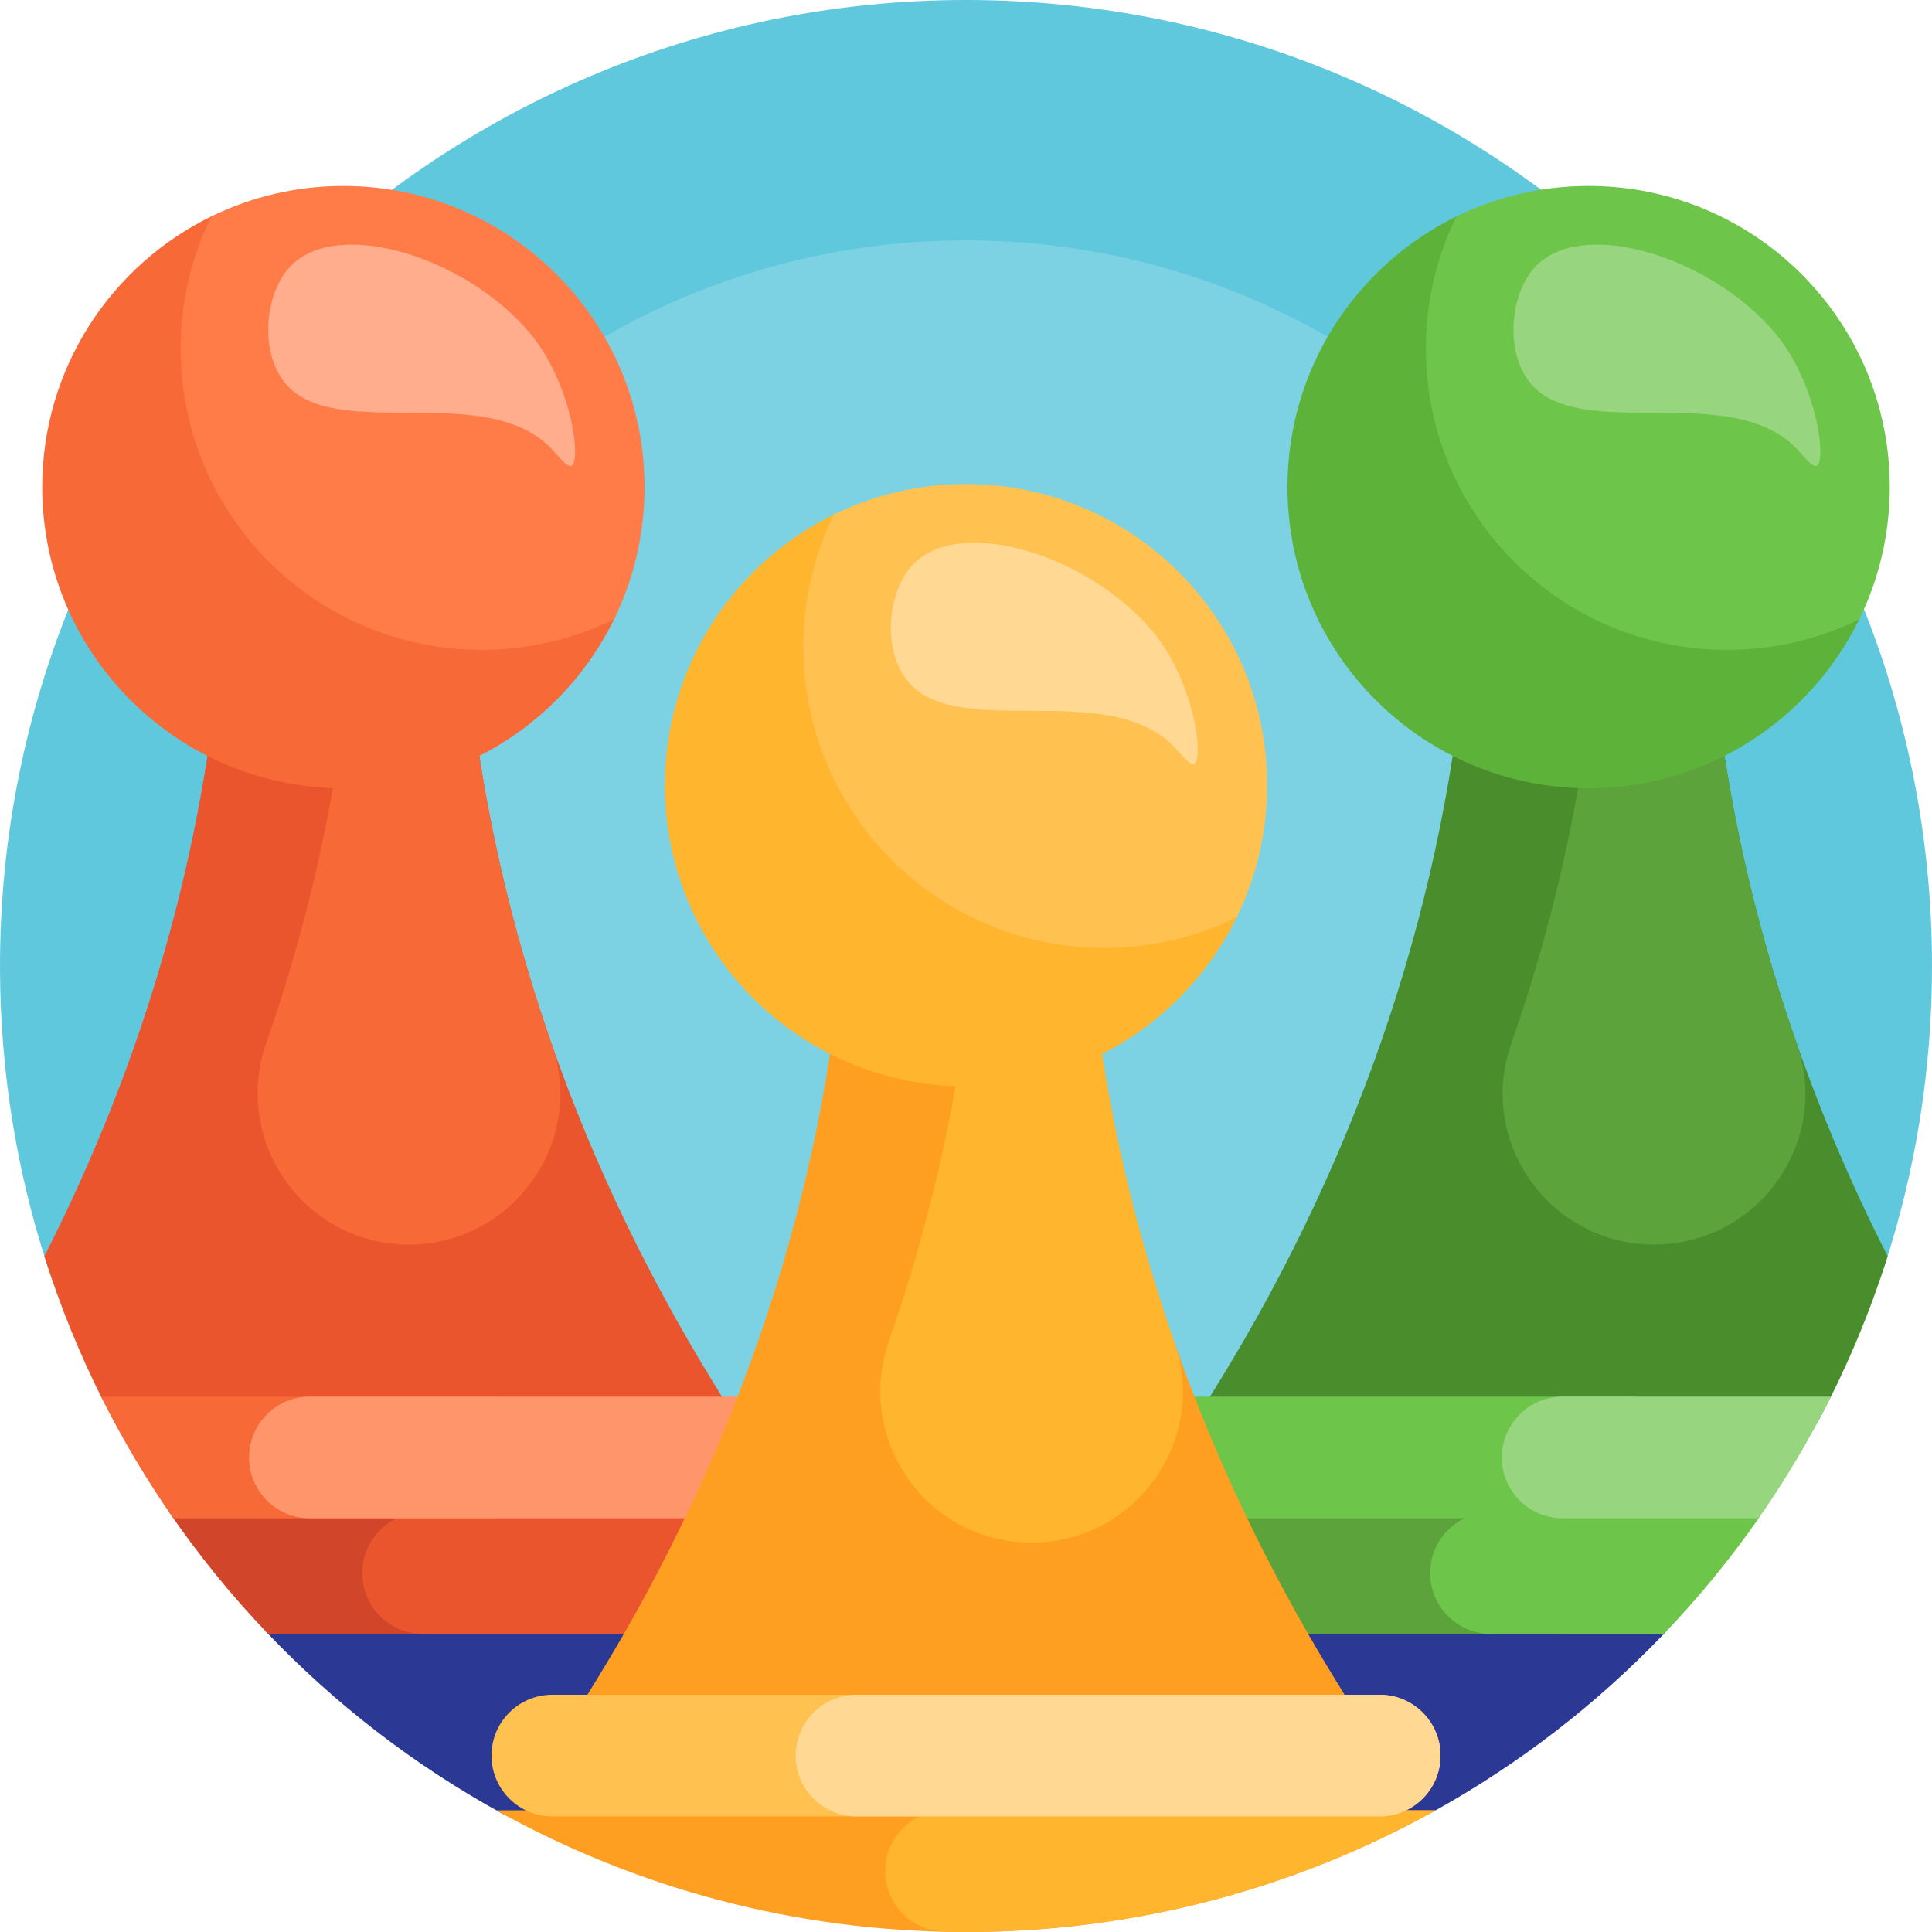 <?xml version="1.0" encoding="UTF-8"?>
<svg xmlns="http://www.w3.org/2000/svg" id="Capa_1" height="512" viewBox="0 0 512 512" width="512">
  <g>
    <path d="m12.131 334.096c-7.772-24.288-12.016-50.155-12.129-76.996-.595-141.466 114.532-257.1 255.999-257.1 141.384 0 255.999 114.615 255.999 256 0 27.715-4.404 54.401-12.551 79.397-9.871 30.288-38.027 50.848-69.884 50.848h-345.84c-32.653 0-61.643-21.048-71.594-52.149z" fill="#60c8dd"></path>
    <path d="m448.293 256c0 106.2-86.092 192.293-192.293 192.293s-192.293-86.093-192.293-192.293 86.093-192.293 192.293-192.293 192.293 86.093 192.293 192.293z" fill="#7cd2e3"></path>
    <path d="m338.752 455.844v-28.674h99.821c2.979 0 4.532 3.577 2.473 5.73-17.87 18.688-38.542 34.673-61.342 47.281-18.394 10.172-40.952-3.318-40.952-24.337zm-166.252.903v-29.577h-99.302c-2.893 0-4.4 3.472-2.402 5.565 17.998 18.855 38.847 34.966 61.854 47.641 17.913 9.869 39.85-3.177 39.85-23.629z" fill="#2b3894"></path>
    <path d="m11.754 332.908c26.714-52.484 42.628-108.27 47.001-165.122h64.49c5.32 69.156 27.716 136.735 65.855 198.711l6.696 10.881h-158.466c-4.205 0-8.073-2.349-9.969-6.103-6.192-12.256-11.427-25.078-15.607-38.367z" fill="#ea552d"></path>
    <path d="m249 416.878c0 8.904-7.218 16.122-16.122 16.122h-161.83c-9.579-10.007-18.354-20.79-26.222-32.245h188.051c8.905 0 16.123 7.218 16.123 16.123z" fill="#d1462a"></path>
    <path d="m232.878 433h-120.756c-8.904 0-16.122-7.218-16.122-16.122 0-8.904 7.218-16.122 16.122-16.122h120.755c8.904 0 16.122 7.218 16.122 16.122.001 8.904-7.217 16.122-16.121 16.122z" fill="#ea552d"></path>
    <path d="m146.222 276.751c9.079 25.951-10.397 53.065-37.89 53.065-27.641 0-46.882-27.296-37.775-53.394 7.732-22.159 13.638-44.733 17.668-67.572-42.79-1.463-77.03-36.612-77.03-79.758 0-31.571 18.332-58.86 44.932-71.803 2.245-1.092 4.685 1.04 3.974 3.433-2.426 8.17-3.58 16.888-3.23 25.924 1.601 41.366 35.202 74.97 76.568 76.575 9.149.355 17.973-.831 26.232-3.319 2.268-.683 4.306 1.629 3.278 3.763-7.614 15.816-20.289 28.736-35.925 36.659 4.023 25.862 10.446 51.41 19.198 76.427z" fill="#f76937"></path>
    <path d="m170.806 129.092c0 12.572-2.907 24.464-8.085 35.042-10.578 5.178-22.471 8.085-35.043 8.085-44.076 0-79.806-35.73-79.806-79.806 0-12.572 2.907-24.464 8.085-35.043 10.579-5.177 22.471-8.084 35.043-8.084 44.076 0 79.806 35.73 79.806 79.806z" fill="#ff7c48"></path>
    <path d="m146.367 386.245c0 8.904-7.218 16.122-16.122 16.122h-84.302c-7.14-10.227-13.552-21.001-19.161-32.245h103.463c8.904 0 16.122 7.219 16.122 16.123z" fill="#f76937"></path>
    <path d="m200.633 402.367h-118.511c-8.904 0-16.122-7.218-16.122-16.122 0-8.904 7.218-16.122 16.122-16.122h118.51c8.904 0 16.122 7.218 16.122 16.122.001 8.904-7.217 16.122-16.121 16.122z" fill="#ff956a"></path>
    <path d="m146.622 119.418c-17.253-19.005-57.469-1.838-70.939-17.735-7.094-8.372-5.542-24.445 1.612-31.439 12.789-12.502 46.087-2.006 62.878 17.735 11.379 13.377 13.926 34.247 11.286 35.469-1.122.521-3.347-2.389-4.837-4.03z" fill="#ffad8c"></path>
    <path d="m481.453 377.378h-165.249l6.696-10.881c38.139-61.976 60.535-129.555 65.855-198.711h64.49c4.373 56.852 20.288 112.638 47.001 165.122-4.879 15.512-11.196 30.387-18.793 44.47z" fill="#498d2d"></path>
    <path d="m438.332 329.816c-27.525 0-46.95-27.153-37.865-53.135 12.391-35.439 20.11-71.942 22.952-108.895h29.827c2.843 36.953 10.561 73.457 22.952 108.895 9.084 25.982-10.341 53.135-37.866 53.135z" fill="#5ca33b"></path>
    <path d="m413.878 433h-134.756c-8.904 0-16.122-7.218-16.122-16.122 0-8.904 7.218-16.122 16.122-16.122h134.755c8.904 0 16.122 7.218 16.122 16.122.001 8.904-7.217 16.122-16.121 16.122z" fill="#5ca33b"></path>
    <path d="m492.901 163.763c-12.903 26.709-40.249 45.133-71.898 45.135-44.07.002-79.811-35.739-79.81-79.809.001-31.521 18.277-58.773 44.81-71.74 2.424-1.184 5.158 1.008 4.416 3.602-2.296 8.031-3.366 16.579-2.993 25.43 1.673 39.729 36.554 74.611 76.283 76.285 8.916.376 17.526-.712 25.609-3.044 2.492-.719 4.711 1.806 3.583 4.141z" fill="#5db33a"></path>
    <path d="m500.806 129.092c0 12.572-2.907 24.464-8.085 35.042-10.578 5.178-22.471 8.085-35.043 8.085-44.076 0-79.806-35.73-79.806-79.806 0-12.572 2.907-24.464 8.085-35.043 10.578-5.178 22.471-8.085 35.043-8.085 44.076.001 79.806 35.731 79.806 79.807z" fill="#6dc54a"></path>
    <path d="m466.176 402.196c-7.61 10.919-16.048 21.218-25.225 30.804h-45.829c-8.904 0-16.122-7.218-16.122-16.122 0-6.382 3.708-11.897 9.087-14.51h-76.264c-8.681 0-16.151-6.671-16.559-15.343-.436-9.258 6.941-16.902 16.104-16.902h120.065c8.926 0 16.495 7.063 16.567 15.989.052 6.438-3.67 12.012-9.086 14.644h26.508c.738-.001 1.177.834.754 1.44z" fill="#6dc54a"></path>
    <path d="m466.057 402.367h-51.935c-8.904 0-16.122-7.218-16.122-16.122s7.218-16.122 16.122-16.122h71.095c-5.608 11.243-12.02 22.017-19.16 32.244z" fill="#97d57e"></path>
    <path d="m476.622 119.418c-17.253-19.005-57.469-1.838-70.939-17.735-7.094-8.372-5.542-24.445 1.612-31.439 12.79-12.502 46.087-2.006 62.878 17.735 11.379 13.377 13.926 34.247 11.286 35.469-1.122.521-3.347-2.389-4.837-4.03z" fill="#97d57e"></path>
    <path d="m360.796 456.378h-209.592l6.696-10.881c38.139-61.976 60.535-129.555 65.855-198.711h64.49c5.32 69.156 27.716 136.735 65.855 198.711z" fill="#ff9f22"></path>
    <path d="m380.472 479.755c-36.846 20.541-79.292 32.245-124.472 32.245s-87.626-11.704-124.472-32.245z" fill="#ff9f22"></path>
    <path d="m250.67 479.755h129.802c-36.846 20.541-79.292 32.245-124.472 32.245-1.915 0-3.826-.021-5.732-.063-8.728-.192-15.688-7.362-15.688-16.092 0-8.886 7.204-16.09 16.09-16.09z" fill="#ffb52d"></path>
    <path d="m311.222 355.751c9.079 25.951-10.397 53.065-37.89 53.065-27.641 0-46.882-27.296-37.775-53.394 7.732-22.159 13.638-44.733 17.668-67.572-42.79-1.463-77.03-36.612-77.03-79.758 0-31.606 18.373-58.921 45.021-71.846 1.689-.819 3.554.775 2.956 2.554-2.796 8.31-4.261 17.231-4.143 26.51.551 43.028 35.724 78.202 78.752 78.754 9.316.12 18.272-1.358 26.61-4.175 1.743-.589 3.301 1.242 2.5 2.899-7.62 15.76-20.27 28.634-35.866 36.537 4.022 25.861 10.445 51.409 19.197 76.426z" fill="#ffb52d"></path>
    <path d="m335.806 208.092c0 12.572-2.907 24.464-8.085 35.042-10.578 5.178-22.471 8.085-35.043 8.085-44.076 0-79.806-35.73-79.806-79.806 0-12.572 2.907-24.464 8.085-35.043 10.578-5.178 22.471-8.085 35.043-8.085 44.076.001 79.806 35.731 79.806 79.807z" fill="#ffc14f"></path>
    <path d="m365.633 481.367h-219.266c-8.904 0-16.122-7.218-16.122-16.122 0-8.904 7.218-16.122 16.122-16.122h219.265c8.904 0 16.122 7.218 16.122 16.122.001 8.904-7.217 16.122-16.121 16.122z" fill="#ffc14f"></path>
    <g fill="#ffd993">
      <path d="m365.633 481.367h-138.653c-8.904 0-16.122-7.218-16.122-16.122 0-8.904 7.218-16.122 16.122-16.122h138.653c8.904 0 16.122 7.218 16.122 16.122 0 8.904-7.218 16.122-16.122 16.122z"></path>
      <path d="m311.622 198.418c-17.253-19.005-57.469-1.838-70.939-17.735-7.094-8.372-5.542-24.445 1.612-31.439 12.789-12.502 46.087-2.006 62.878 17.735 11.379 13.377 13.926 34.247 11.286 35.469-1.122.521-3.347-2.389-4.837-4.03z"></path>
    </g>
  </g>
</svg>
